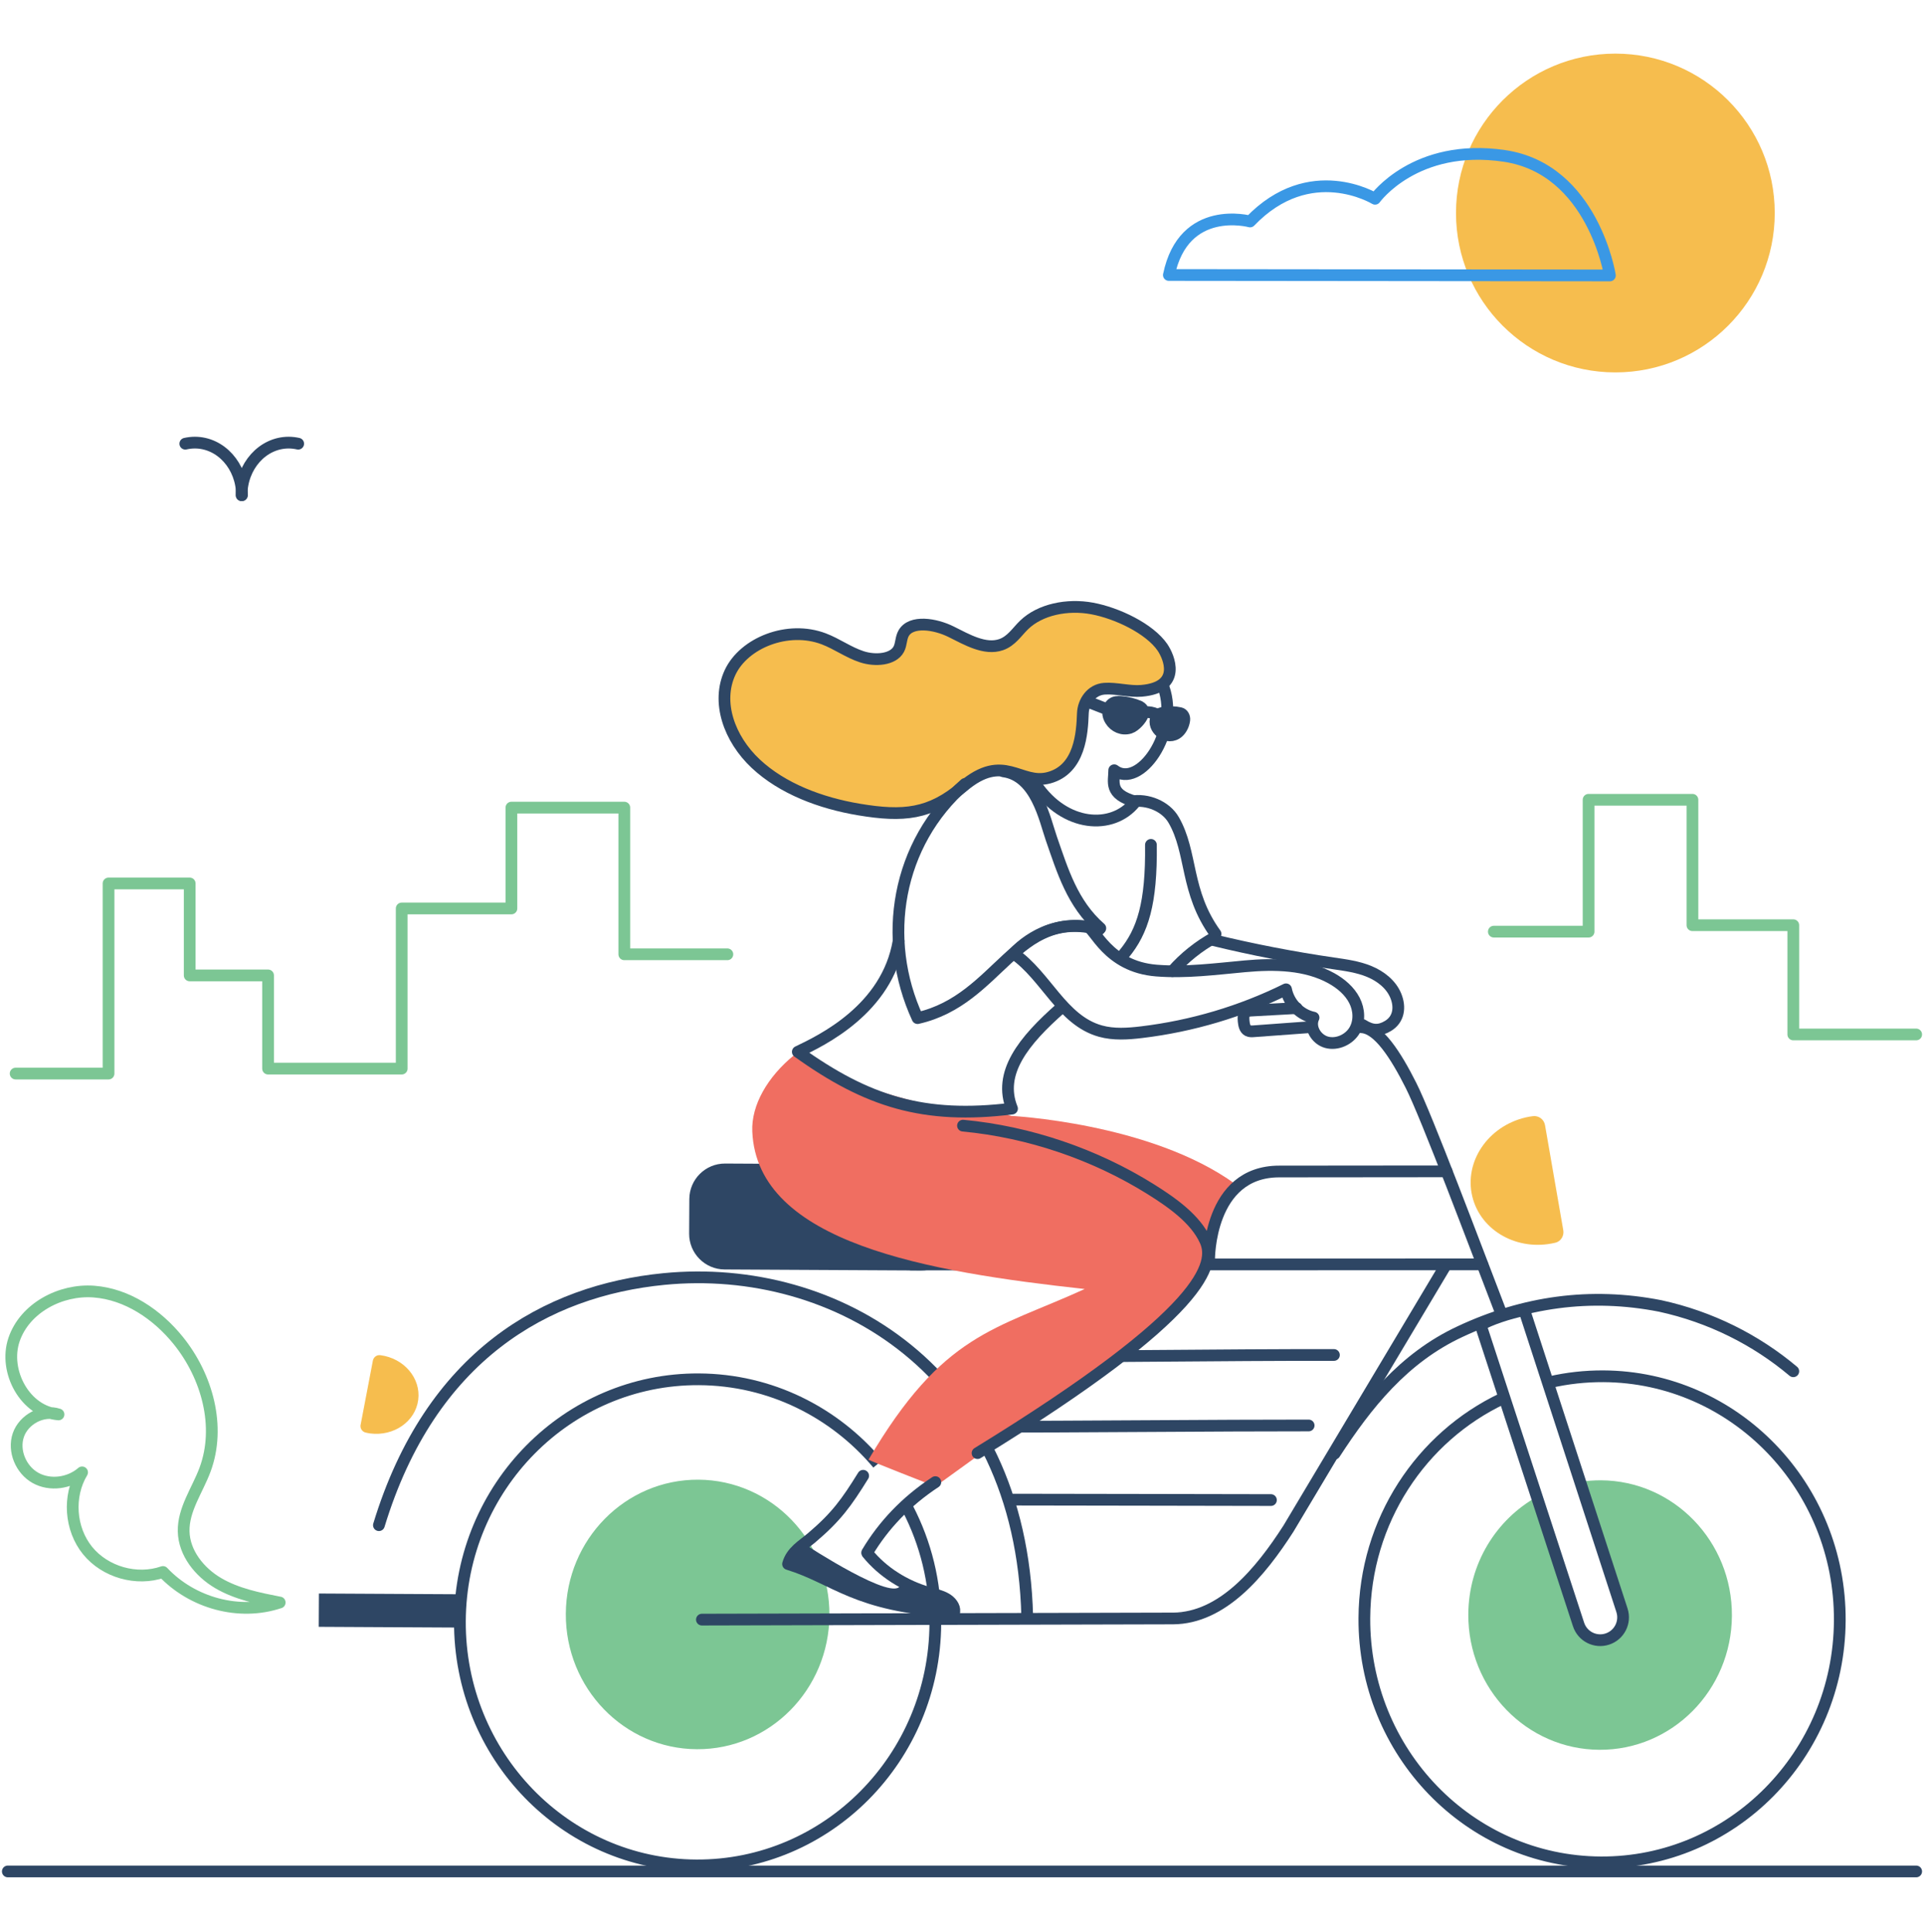 <svg width="246" height="247" viewBox="0 0 246 247" fill="none" xmlns="http://www.w3.org/2000/svg">
<path d="M116.07 192.864C118.343 197.246 119.622 202.251 119.591 207.561C119.498 224.722 105.817 238.558 89.032 238.47C72.247 238.383 58.71 224.397 58.803 207.236C58.896 190.075 72.577 176.239 89.362 176.327C98.517 176.373 106.703 180.554 112.24 187.132" stroke="#2E4664" stroke-width="1.5" stroke-miterlimit="10"/>
<path d="M129.055 142.639C129.055 142.639 147.092 143.485 157.953 151.377C157.953 151.377 153.525 159.996 153.402 161.62L129.055 142.634V142.639Z" fill="#F06E61"/>
<path d="M117.821 148.877L92.717 148.746C90.2 148.732 88.15 150.762 88.136 153.279L88.113 157.707C88.1 160.223 90.129 162.274 92.646 162.287L117.751 162.419C120.267 162.432 122.318 160.403 122.331 157.886L122.355 153.458C122.368 150.941 120.338 148.89 117.821 148.877Z" fill="#2E4664"/>
<path d="M106.049 206.477C106.099 196.963 98.594 189.21 89.288 189.161C79.981 189.112 72.396 196.786 72.346 206.301C72.296 215.815 79.8 223.568 89.107 223.617C98.414 223.665 105.999 215.992 106.049 206.477Z" fill="#7CC694"/>
<path d="M204.676 189.24C203.779 189.24 202.903 189.302 202.042 189.436L207.382 205.85C207.882 207.386 207.042 209.03 205.511 209.53C203.975 210.03 202.33 209.19 201.83 207.659L196.5 191.354C191.304 194.266 187.768 199.89 187.737 206.375C187.685 215.891 195.191 223.639 204.495 223.691C213.8 223.742 221.388 216.067 221.44 206.556C221.491 197.045 213.986 189.292 204.681 189.24H204.676Z" fill="#7CC694"/>
<path d="M198.174 176.693C200.37 176.188 202.659 175.93 205.004 175.94C221.789 176.028 235.326 190.013 235.233 207.174C235.14 224.335 221.459 238.171 204.675 238.083C187.89 237.996 174.353 224.01 174.446 206.849C174.513 194.395 181.735 183.693 192.107 178.791" stroke="#2E4664" stroke-width="1.5" stroke-linecap="round" stroke-linejoin="round"/>
<path d="M46.103 182.142C46.02 182.58 46.288 183.023 46.732 183.132C46.928 183.183 47.129 183.219 47.34 183.25C50.371 183.637 53.119 181.714 53.474 178.951C53.83 176.188 51.655 173.631 48.623 173.244C48.623 173.244 48.618 173.244 48.613 173.244C48.165 173.188 47.758 173.502 47.675 173.94C47.149 176.678 46.629 179.415 46.108 182.147L46.103 182.142Z" fill="#F6BD4E"/>
<path d="M184.678 162.027L164.734 195.426C161.135 201.024 156.285 206.865 149.975 206.901L89.744 207.05" stroke="#2E4664" stroke-width="1.5" stroke-linecap="round" stroke-linejoin="round"/>
<path d="M48.447 194.978C55.056 173.26 69.871 164.976 84.903 163.507C106.802 161.367 130.556 175.301 131.339 206.628" stroke="#2E4664" stroke-width="1.5" stroke-linecap="round" stroke-linejoin="round"/>
<path d="M116.508 161.651L189.518 161.635" stroke="#2E4664" stroke-width="1.5" stroke-linecap="round" stroke-linejoin="round"/>
<path d="M197.544 143.84C197.42 143.118 196.755 142.603 196.028 142.685C195.703 142.722 195.374 142.778 195.044 142.856C190.239 143.995 187.193 148.505 188.239 152.928C189.291 157.351 194.038 160.011 198.843 158.872C198.843 158.872 198.853 158.872 198.858 158.872C199.565 158.702 200.003 157.991 199.879 157.274C199.106 152.794 198.327 148.315 197.544 143.84Z" fill="#F6BD4E"/>
<path d="M192.029 168.125C188.518 159.011 182.441 142.784 180.404 138.747C178.466 134.902 176.229 131.406 174.059 131.319" stroke="#2E4664" stroke-width="1.5" stroke-linecap="round" stroke-linejoin="round"/>
<path d="M207.381 205.849L194.89 167.481C192.993 167.847 190.426 168.708 189.312 169.383L201.829 207.664C202.329 209.2 203.978 210.035 205.509 209.535C207.046 209.035 207.881 207.386 207.381 205.855V205.849Z" stroke="#2E4664" stroke-width="1.5" stroke-linecap="round" stroke-linejoin="round"/>
<path d="M154.594 161.053C154.594 161.053 154.486 149.763 163.558 149.763L184.967 149.743" stroke="#2E4664" stroke-width="1.5" stroke-linecap="round" stroke-linejoin="round"/>
<path d="M123.205 173.456C136.438 173.487 157.326 173.188 170.554 173.219" stroke="#2E4664" stroke-width="1.5" stroke-linecap="round" stroke-linejoin="round"/>
<path d="M125.359 182.394C135.803 182.41 156.872 182.214 167.321 182.229" stroke="#2E4664" stroke-width="1.5" stroke-linecap="round" stroke-linejoin="round"/>
<path d="M129.57 191.709C137.535 191.709 154.531 191.761 162.5 191.766" stroke="#2E4664" stroke-width="1.5" stroke-linecap="round" stroke-linejoin="round"/>
<path d="M170.641 185.833C174.744 179.518 179.456 173.585 186.709 170.218C194.817 166.429 203.333 165.197 212.262 166.95C218.7 168.352 224.505 171.275 229.289 175.301" stroke="#2E4664" stroke-width="1.5" stroke-linecap="round" stroke-linejoin="round"/>
<path d="M148.645 82.779C149.408 83.893 151.222 87.867 145.938 88.316C144.449 88.445 142.722 87.94 141.227 88.043C139.495 88.161 138.505 89.744 138.453 91.208C138.402 92.672 138.567 94.224 138.149 95.657C137.52 97.806 135.711 98.853 134.036 99.193C128.386 100.348 128.432 96.78 123.921 100.152C121.978 101.605 120.566 102.915 117.962 103.513C115.364 104.111 112.539 103.946 109.817 103.492C104.915 102.673 100.023 100.827 96.616 97.631C93.208 94.435 91.569 89.749 93.337 85.97C95.11 82.187 100.709 79.924 105.322 81.676C107.008 82.316 108.457 83.403 110.178 83.965C111.9 84.532 114.184 84.352 114.905 82.996C115.246 82.357 115.168 81.584 115.529 80.955C116.493 79.269 119.581 79.759 121.602 80.769C123.623 81.774 125.932 83.13 127.994 82.413C129.314 81.955 130.004 80.79 130.932 79.893C132.974 77.918 136.448 77.202 139.624 77.79C142.799 78.377 146.98 80.357 148.64 82.785L148.645 82.779Z" fill="#F6BD4E"/>
<path d="M148.794 87.919C150.814 93.687 145.665 100.946 142.463 98.466C142.463 99.961 141.737 101.523 145.144 102.471" stroke="#2E4664" stroke-width="1.5" stroke-linecap="round" stroke-linejoin="round"/>
<path d="M148.644 82.78C149.407 83.893 151.222 87.868 145.938 88.316C144.448 88.445 142.721 87.94 141.226 88.043C139.494 88.162 138.504 89.744 138.453 91.208C138.36 93.662 138.118 98.327 134.133 99.42C130.396 100.446 128.395 96.059 123.076 100.585C118.941 104.101 115.513 104.441 109.827 103.487C104.925 102.668 100.033 100.822 96.625 97.626C93.218 94.43 91.579 89.744 93.347 85.966C95.12 82.182 100.718 79.919 105.332 81.671C107.018 82.311 108.466 83.398 110.188 83.96C111.91 84.527 114.194 84.347 114.915 82.991C115.255 82.352 115.178 81.579 115.539 80.95C116.503 79.264 119.591 79.754 121.612 80.764C123.632 81.769 125.942 83.125 128.004 82.409C129.323 81.95 130.014 80.785 130.942 79.888C132.983 77.913 136.458 77.197 139.633 77.785C142.809 78.372 146.989 80.352 148.649 82.78H148.644Z" stroke="#2E4664" stroke-width="1.5" stroke-linecap="round" stroke-linejoin="round"/>
<path d="M145.695 90.327C144.943 89.997 144.128 89.796 143.283 89.734C142.927 89.708 142.541 89.719 142.221 89.95C141.891 90.188 141.7 90.621 141.685 91.017C141.669 91.414 141.803 91.786 141.999 92.09C142.51 92.904 143.494 93.348 144.458 93.049C145.164 92.827 145.963 91.843 146.082 91.43C146.201 91.016 146.286 90.672 145.695 90.327Z" fill="#2E4664" stroke="#2E4664" stroke-width="1.5" stroke-miterlimit="10"/>
<path d="M151.418 92.059C151.474 91.626 151.232 91.239 150.887 91.167C150.206 91.018 149.5 90.997 148.804 91.105C148.51 91.152 148.196 91.229 147.979 91.492C147.758 91.76 147.686 92.172 147.753 92.523C147.82 92.874 148 93.167 148.217 93.399C148.789 94.013 149.681 94.219 150.413 93.776C150.944 93.451 151.33 92.755 151.418 92.059Z" fill="#2E4664" stroke="#2E4664" stroke-width="1.5" stroke-miterlimit="10"/>
<path d="M145.717 91.192C146.64 90.858 147.758 91.069 148.449 91.703" stroke="#2E4664" stroke-width="1.5" stroke-linecap="round" stroke-linejoin="round"/>
<path d="M128.283 98.606C132.495 99.167 133.583 104.776 134.423 107.188C135.846 111.266 137.103 115.534 140.686 118.663" stroke="#2E4664" stroke-width="1.5" stroke-linecap="round" stroke-linejoin="round"/>
<path d="M154.706 159.98C154.593 156.026 148.469 152.253 144.402 150.078C138.468 146.907 133.736 144.557 128.617 142.402C128.081 142.345 127.55 142.288 127.019 142.221C126.828 142.417 126.54 142.541 126.148 142.489C123.73 142.191 121.343 141.768 118.972 141.257C112.822 139.948 106.966 137.737 101.517 134.901C98.126 137.67 96.038 141.299 96.187 144.665C96.811 158.934 118.689 162.594 138.69 164.785C127.21 170.027 120.586 170.368 111.049 186.601C111.111 186.714 119.462 189.987 119.601 190.018C129.545 182.848 139.69 175.512 149.634 168.342C152.938 165.96 154.815 163.62 154.712 159.97L154.706 159.98Z" fill="#F06E61"/>
<path d="M145.092 102.595C142.205 106.152 136.148 105.719 132.488 100.358" stroke="#2E4664" stroke-width="1.5" stroke-linecap="round" stroke-linejoin="round"/>
<path d="M139.268 89.78C139.881 90.023 140.494 90.26 141.113 90.502" stroke="#2E4664" stroke-width="1.5" stroke-linecap="round" stroke-linejoin="round"/>
<path d="M123.381 100.219C114.649 107.853 112.649 120.029 117.319 130.154C127.825 127.788 129.779 116.003 140.542 118.823" stroke="#2E4664" stroke-width="1.5" stroke-linecap="round" stroke-linejoin="round"/>
<path d="M143.707 121.967C146.114 119.055 147.243 115.483 147.156 108.008" stroke="#2E4664" stroke-width="1.5" stroke-linecap="round" stroke-linejoin="round"/>
<path d="M114.895 120.292C113.426 129.04 105.034 133.015 102.008 134.464C110.89 140.835 118.127 143.108 129.396 141.722C127.561 137.196 130.834 133.077 135.685 128.824" stroke="#2E4664" stroke-width="1.5" stroke-linecap="round" stroke-linejoin="round"/>
<path d="M119.592 189.472C115.823 191.957 112.967 194.988 110.885 198.468" stroke="#2E4664" stroke-width="1.5" stroke-linecap="round" stroke-linejoin="round"/>
<path d="M110.363 188.658C108.229 192.096 106.92 193.926 103.75 196.607C102.652 197.535 101.203 198.334 100.76 199.942C106.868 201.824 109.312 205.329 121.797 206.035" stroke="#2E4664" stroke-width="1.5" stroke-linecap="round" stroke-linejoin="round"/>
<path d="M110.904 198.565C112.837 200.947 115.657 202.756 118.817 203.638C119.544 203.839 120.297 203.999 120.936 204.365C121.575 204.731 122.091 205.36 122.018 206.025" stroke="#2E4664" stroke-width="1.5" stroke-linecap="round" stroke-linejoin="round"/>
<path d="M103.038 197.503C103.038 197.503 114.544 205.04 115.137 202.586C115.137 202.586 118.271 203.829 119.879 204.086C121.487 204.344 123.431 206.231 120.06 205.86C116.683 205.488 109.445 204.494 100.842 199.911C100.842 199.911 101.631 198.179 103.043 197.503H103.038Z" fill="#2E4664"/>
<path d="M144.629 102.461C146.691 102.1 149.042 103.059 150.057 104.812C152.48 108.987 151.506 113.998 155.418 119.39" stroke="#2E4664" stroke-width="1.5" stroke-linecap="round" stroke-linejoin="round"/>
<path d="M147.856 124.076C141.572 123.576 139.979 118.591 139.015 118.457L139.02 118.452C133.19 117.637 129.607 121.906 129.607 121.906C133.773 124.782 135.752 130.432 140.696 131.814C142.397 132.288 144.211 132.164 145.969 131.953C152.403 131.18 158.687 129.313 164.429 126.473C164.795 128.293 166.218 129.731 167.95 130.092C167.362 131.303 168.265 132.87 169.615 133.242C170.966 133.613 172.497 132.891 173.188 131.726C173.873 130.561 173.791 129.076 173.172 127.88C172.554 126.684 171.466 125.751 170.249 125.071C166.986 123.251 162.96 123.184 159.187 123.53C155.413 123.875 151.635 124.38 147.856 124.076Z" stroke="#2E4664" stroke-width="1.5" stroke-linecap="round" stroke-linejoin="round"/>
<path d="M123.127 143.902C131.607 144.696 140.02 147.583 147.129 152.026C149.809 153.701 152.876 155.841 154.124 158.64C155.371 161.439 154.541 167.635 124.988 185.765" stroke="#2E4664" stroke-width="1.5" stroke-linecap="round" stroke-linejoin="round"/>
<path d="M167.425 131.314L160.311 131.834C160.053 131.855 159.785 131.87 159.558 131.752C159.151 131.54 159.058 131.004 159.012 130.545C158.97 130.123 158.965 129.618 159.305 129.365C159.501 129.221 159.754 129.205 159.996 129.19C161.924 129.081 163.857 128.978 165.785 128.87" stroke="#2E4664" stroke-width="1.5" stroke-linecap="round" stroke-linejoin="round"/>
<path d="M155.321 119.823C153.285 120.937 151.444 122.406 149.908 124.148" stroke="#2E4664" stroke-width="1.5" stroke-linecap="round" stroke-linejoin="round"/>
<path d="M155.113 120.174C160.186 121.406 165.315 122.401 170.48 123.153C172.042 123.38 173.625 123.592 175.078 124.195C176.537 124.798 177.878 125.849 178.47 127.308C179.063 128.767 178.857 130.324 177.46 131.159C176.331 131.829 175.429 131.793 174.218 131.03" stroke="#2E4664" stroke-width="1.5" stroke-linecap="round" stroke-linejoin="round"/>
<path d="M59.077 203.809L40.777 203.713L40.755 207.971L59.055 208.067L59.077 203.809Z" fill="#2E4664"/>
<path d="M35.761 204.865C33.049 204.334 30.276 203.783 27.889 202.38C25.507 200.978 23.543 198.54 23.482 195.772C23.42 192.968 25.234 190.519 26.214 187.89C28.27 182.374 26.487 175.946 22.786 171.363C20.1 168.038 16.259 165.435 12.001 165.115C7.743 164.796 3.171 167.208 1.795 171.255C0.418 175.301 3.222 180.472 7.48 180.817C5.455 180.147 3.042 181.441 2.346 183.457C1.655 185.472 2.671 187.89 4.532 188.931C6.393 189.972 8.888 189.627 10.496 188.225C8.661 191.272 8.955 195.457 11.197 198.22C13.44 200.983 17.476 202.128 20.837 200.958C24.574 204.932 30.59 206.597 35.761 204.86V204.865Z" stroke="#7CC694" stroke-width="1.5" stroke-linecap="round" stroke-linejoin="round"/>
<path d="M23.693 56.722C24.085 56.635 24.492 56.583 24.91 56.583C28.235 56.583 30.936 59.593 30.936 63.31" stroke="#2E4664" stroke-width="1.5" stroke-linecap="round" stroke-linejoin="round"/>
<path d="M38.127 56.722C37.736 56.635 37.328 56.583 36.911 56.583C33.586 56.583 30.885 59.593 30.885 63.31" stroke="#2E4664" stroke-width="1.5" stroke-linecap="round" stroke-linejoin="round"/>
<path d="M1 239.243H245" stroke="#2E4664" stroke-width="1.5" stroke-linecap="round" stroke-linejoin="round"/>
<path d="M206.54 47.609C217.794 47.609 226.917 38.485 226.917 27.231C226.917 15.977 217.794 6.854 206.54 6.854C195.285 6.854 186.162 15.977 186.162 27.231C186.162 38.485 195.285 47.609 206.54 47.609Z" fill="#F6BD4E"/>
<path d="M149.449 35.154L205.839 35.211C205.839 35.211 203.69 21.612 192.349 19.932C180.941 18.246 175.812 25.411 175.812 25.411C175.812 25.411 167.502 20.318 159.831 28.314C159.831 28.314 151.351 25.999 149.454 35.154H149.449Z" stroke="#3A98E5" stroke-width="1.5" stroke-linecap="round" stroke-linejoin="round"/>
<path d="M2 137.243H13.879V112.939H24.255V124.695H34.276V136.61H51.361V116.136H65.388V103.243H79.823V121.997H93" stroke="#7CC694" stroke-width="1.5" stroke-linecap="round" stroke-linejoin="round"/>
<path d="M245 132.243H229.289V118.278H216.393V102.243H203.114V119.1H191" stroke="#7CC694" stroke-width="1.5" stroke-linecap="round" stroke-linejoin="round"/>
</svg>
